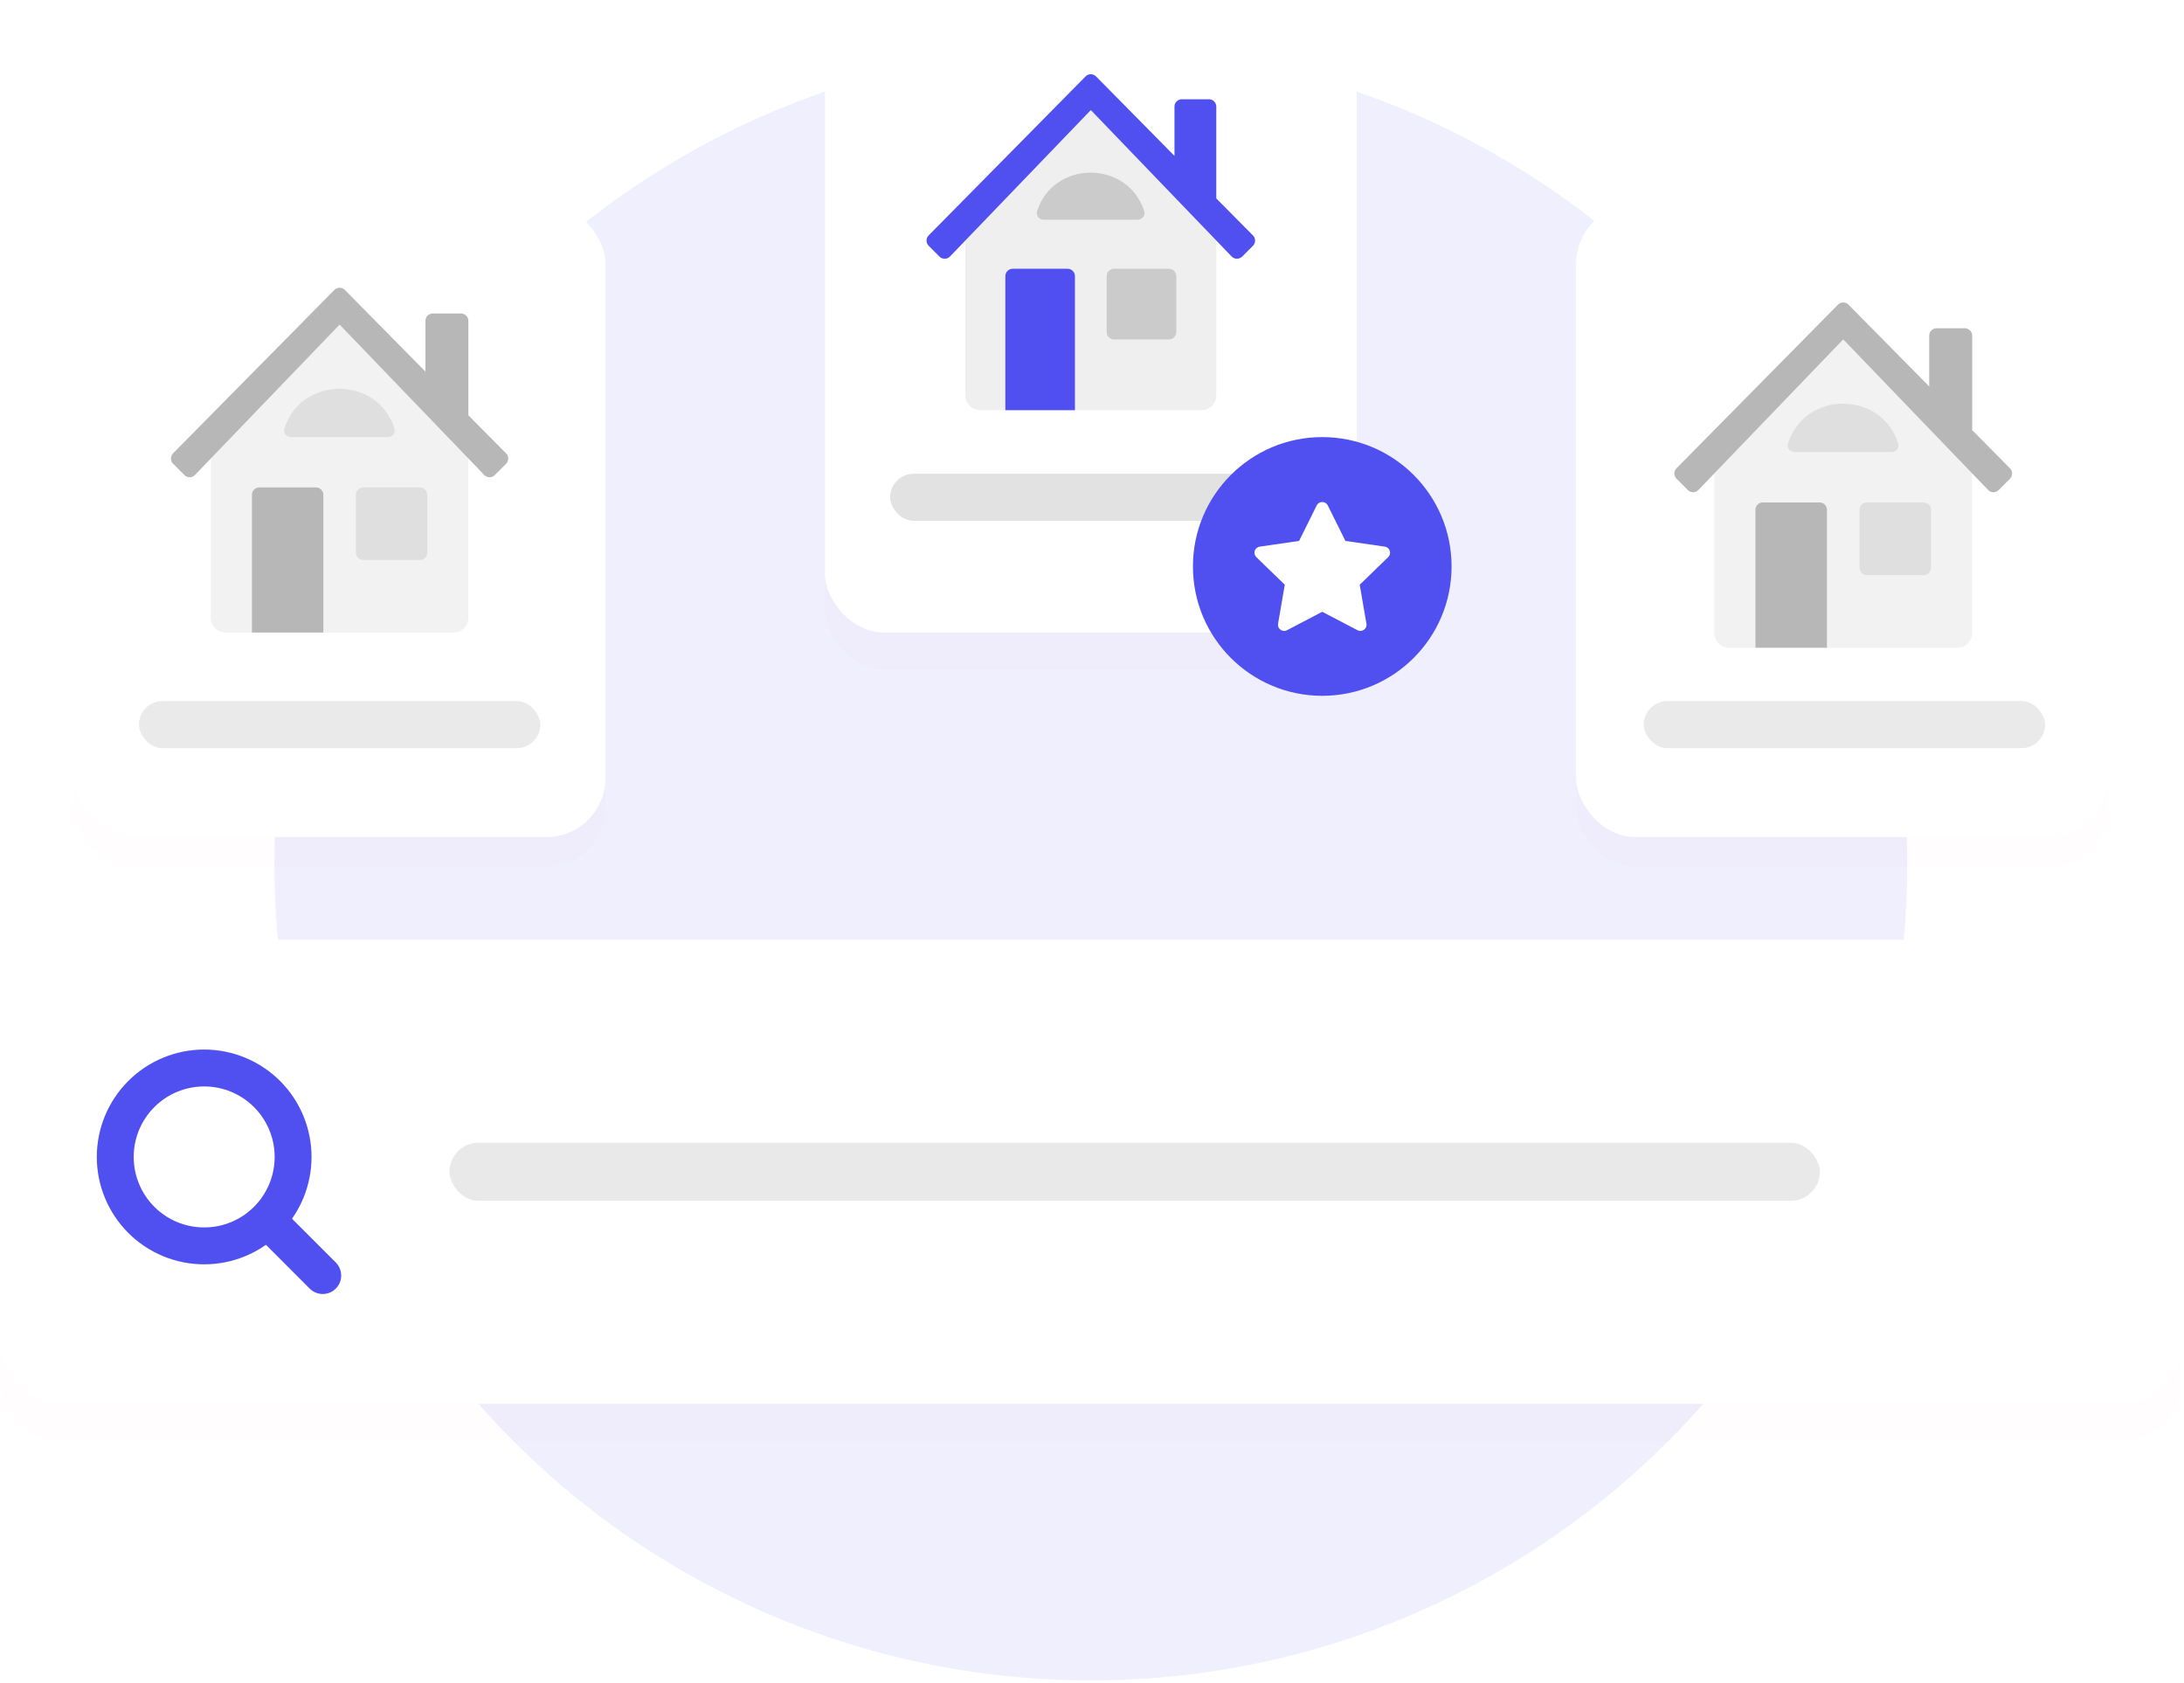 <svg width="296" height="228" viewBox="0 0 296 228" fill="none" xmlns="http://www.w3.org/2000/svg">
<g clip-path="url(#clip0_1139_42360)">
<circle opacity="0.09" cx="147.841" cy="117.038" r="110.65" fill="#5050F0"/>
<g filter="url(#filter0_d_1139_42360)">
<rect y="127.324" width="295.681" height="62.891" rx="8" fill="#FF0000" fill-opacity="0.01" shape-rendering="crispEdges"/>
</g>
<rect y="127.324" width="295.681" height="62.891" rx="8" fill="white"/>
<path d="M36.711 165.799L43.741 172.83" stroke="#5050F0" stroke-width="5" stroke-linecap="round" stroke-linejoin="round"/>
<path d="M15.62 156.76C15.62 158.343 15.932 159.91 16.538 161.372C17.143 162.835 18.031 164.163 19.15 165.282C20.269 166.402 21.598 167.289 23.06 167.895C24.522 168.501 26.089 168.812 27.672 168.812C29.255 168.812 30.822 168.501 32.284 167.895C33.746 167.289 35.075 166.402 36.194 165.282C37.313 164.163 38.201 162.835 38.807 161.372C39.412 159.91 39.724 158.343 39.724 156.76C39.724 153.564 38.454 150.499 36.194 148.238C33.934 145.978 30.868 144.708 27.672 144.708C24.476 144.708 21.41 145.978 19.15 148.238C16.89 150.499 15.62 153.564 15.62 156.76V156.76Z" stroke="#5050F0" stroke-width="5" stroke-linecap="round" stroke-linejoin="round"/>
<rect x="60.922" y="154.832" width="185.726" height="7.876" rx="3.938" fill="#E9E9E9"/>
<g filter="url(#filter1_dd_1139_42360)">
<rect x="111.805" width="72.07" height="85.702" rx="8" fill="#FF0000" fill-opacity="0.01" shape-rendering="crispEdges"/>
</g>
<rect x="111.805" width="72.07" height="85.702" rx="8" fill="white"/>
<path opacity="0.7" d="M164.846 31.089V53.573C164.846 54.677 163.951 55.573 162.846 55.573H132.833C131.728 55.573 130.833 54.677 130.833 53.573V31.089L147.84 13.447L164.846 31.089Z" fill="#E9E9E9"/>
<path d="M136.257 55.573V37.416C136.257 36.864 136.705 36.416 137.257 36.416H144.689C145.242 36.416 145.689 36.864 145.689 37.416V55.573H136.257ZM148.551 10.356C148.16 9.959 147.519 9.959 147.128 10.356L125.862 31.897C125.476 32.288 125.478 32.918 125.867 33.306L127.326 34.766C127.722 35.162 128.366 35.156 128.754 34.752L147.84 14.913L166.925 34.752C167.313 35.156 167.957 35.162 168.353 34.766L169.811 33.308C170.2 32.919 170.202 32.288 169.814 31.897L164.846 26.886V14.447C164.846 13.895 164.398 13.447 163.846 13.447H160.177C159.625 13.447 159.177 13.895 159.177 14.447V21.12L148.551 10.356Z" fill="#5050F0"/>
<path opacity="0.2" d="M141.459 29.77C140.836 29.77 140.361 29.2 140.552 28.608C142.792 21.654 152.838 21.654 155.078 28.608C155.269 29.2 154.794 29.77 154.171 29.77H141.459Z" fill="#3d3d3d"/>
<path opacity="0.2" d="M149.988 37.416C149.988 36.864 150.436 36.416 150.988 36.416H158.42C158.972 36.416 159.42 36.864 159.42 37.416V44.994C159.42 45.547 158.972 45.994 158.42 45.994H150.988C150.436 45.994 149.988 45.547 149.988 44.994V37.416Z" fill="#3d3d3d"/>
<rect opacity="0.4" x="120.642" y="64.19" width="54.395" height="6.374" rx="3.187" fill="#B7B7B7"/>
<path d="M179.207 94.279C188.887 94.279 196.734 86.433 196.734 76.752C196.734 67.072 188.887 59.225 179.207 59.225C169.527 59.225 161.68 67.072 161.68 76.752C161.68 86.433 169.527 94.279 179.207 94.279Z" fill="#5050F0"/>
<path d="M176.068 73.291L178.457 68.481C178.526 68.341 178.633 68.224 178.766 68.142C178.898 68.06 179.05 68.017 179.206 68.017C179.362 68.017 179.514 68.06 179.647 68.142C179.779 68.224 179.886 68.341 179.955 68.481L182.344 73.291L187.685 74.067C187.839 74.089 187.984 74.153 188.103 74.253C188.222 74.353 188.311 74.484 188.359 74.632C188.408 74.779 188.413 74.938 188.376 75.089C188.338 75.24 188.259 75.377 188.147 75.485L184.284 79.228L185.196 84.514C185.312 85.193 184.595 85.71 183.982 85.39L179.206 82.893L174.429 85.39C173.817 85.711 173.1 85.193 173.217 84.514L174.129 79.227L170.265 75.484C170.154 75.376 170.075 75.239 170.038 75.088C170.001 74.938 170.006 74.779 170.055 74.632C170.103 74.484 170.191 74.353 170.31 74.254C170.429 74.154 170.574 74.09 170.727 74.068L176.068 73.291Z" fill="white"/>
<g filter="url(#filter2_dd_1139_42360)">
<rect x="213.618" y="27.713" width="72.07" height="85.702" rx="8" fill="#FF0000" fill-opacity="0.01" shape-rendering="crispEdges"/>
</g>
<rect x="213.618" y="27.713" width="72.07" height="85.702" rx="8" fill="white"/>
<path opacity="0.6" d="M267.294 62.605V85.765C267.294 86.87 266.398 87.765 265.294 87.765H234.341C233.236 87.765 232.341 86.87 232.341 85.765V62.605L249.817 44.476L267.294 62.605Z" fill="#E9E9E9"/>
<path d="M237.914 87.765V69.079C237.914 68.527 238.362 68.079 238.914 68.079H246.607C247.159 68.079 247.607 68.527 247.607 69.079V87.765H237.914ZM250.528 41.28C250.137 40.883 249.496 40.883 249.105 41.28L227.213 63.455C226.826 63.846 226.828 64.476 227.217 64.865L228.757 66.404C229.153 66.8 229.796 66.794 230.184 66.39L249.816 45.983L269.449 66.39C269.837 66.794 270.48 66.8 270.876 66.404L272.414 64.866C272.804 64.477 272.805 63.846 272.417 63.455L267.293 58.286V45.476C267.293 44.924 266.845 44.476 266.293 44.476H262.467C261.915 44.476 261.467 44.924 261.467 45.476V52.361L250.528 41.28Z" fill="#B7B7B7"/>
<path opacity="0.31" d="M243.227 61.249C242.605 61.249 242.13 60.68 242.319 60.087C244.603 52.899 254.981 52.899 257.265 60.087C257.454 60.68 256.98 61.249 256.357 61.249H243.227Z" fill="#B7B7B7"/>
<path opacity="0.31" d="M252.025 69.08C252.025 68.527 252.473 68.08 253.025 68.08H260.718C261.27 68.08 261.718 68.527 261.718 69.08V76.923C261.718 77.475 261.27 77.923 260.718 77.923H253.025C252.473 77.923 252.025 77.475 252.025 76.923V69.08Z" fill="#B7B7B7"/>
<rect opacity="0.3" x="222.782" y="94.996" width="54.395" height="6.374" rx="3.187" fill="#B7B7B7"/>
<g filter="url(#filter3_dd_1139_42360)">
<rect x="9.992" y="27.713" width="72.07" height="85.702" rx="8" fill="#FF0000" fill-opacity="0.01" shape-rendering="crispEdges"/>
</g>
<rect x="9.992" y="27.713" width="72.07" height="85.702" rx="8" fill="white"/>
<path opacity="0.6" d="M63.477 60.579V83.702C63.477 84.806 62.582 85.702 61.477 85.702H30.576C29.472 85.702 28.576 84.806 28.576 83.702V60.579L46.027 42.477L63.477 60.579Z" fill="#E9E9E9"/>
<path d="M34.143 85.702V67.045C34.143 66.493 34.59 66.045 35.143 66.045H42.821C43.373 66.045 43.821 66.493 43.821 67.045V85.702H34.143ZM46.739 39.286C46.347 38.89 45.707 38.89 45.315 39.286L23.458 61.426C23.072 61.818 23.074 62.447 23.462 62.836L24.997 64.371C25.393 64.767 26.037 64.761 26.425 64.357L46.027 43.981L65.629 64.357C66.017 64.761 66.661 64.767 67.057 64.371L68.59 62.838C68.98 62.448 68.981 61.818 68.593 61.426L63.478 56.267V43.477C63.478 42.925 63.03 42.477 62.478 42.477H58.661C58.108 42.477 57.661 42.925 57.661 43.477V50.349L46.739 39.286Z" fill="#B7B7B7"/>
<path opacity="0.31" d="M39.448 59.225C38.825 59.225 38.351 58.656 38.539 58.062C40.822 50.887 51.181 50.887 53.463 58.062C53.652 58.656 53.177 59.225 52.555 59.225H39.448Z" fill="#B7B7B7"/>
<path opacity="0.31" d="M48.232 67.045C48.232 66.493 48.68 66.045 49.232 66.045H56.91C57.463 66.045 57.91 66.493 57.91 67.045V74.873C57.91 75.426 57.463 75.873 56.91 75.873H49.232C48.68 75.873 48.232 75.426 48.232 74.873V67.045Z" fill="#B7B7B7"/>
<rect opacity="0.3" x="18.829" y="94.996" width="54.395" height="6.374" rx="3.187" fill="#B7B7B7"/>
</g>
<defs>
<filter id="filter0_d_1139_42360" x="-19" y="113.324" width="333.681" height="100.891" filterUnits="userSpaceOnUse" color-interpolation-filters="sRGB">
<feFlood flood-opacity="0" result="BackgroundImageFix"/>
<feColorMatrix in="SourceAlpha" type="matrix" values="0 0 0 0 0 0 0 0 0 0 0 0 0 0 0 0 0 0 127 0" result="hardAlpha"/>
<feOffset dy="5"/>
<feGaussianBlur stdDeviation="9.5"/>
<feComposite in2="hardAlpha" operator="out"/>
<feColorMatrix type="matrix" values="0 0 0 0 0.132 0 0 0 0 0.132 0 0 0 0 0.138 0 0 0 0.07 0"/>
<feBlend mode="normal" in2="BackgroundImageFix" result="effect1_dropShadow_1139_42360"/>
<feBlend mode="normal" in="SourceGraphic" in2="effect1_dropShadow_1139_42360" result="shape"/>
</filter>
<filter id="filter1_dd_1139_42360" x="92.805" y="-14" width="110.07" height="123.702" filterUnits="userSpaceOnUse" color-interpolation-filters="sRGB">
<feFlood flood-opacity="0" result="BackgroundImageFix"/>
<feColorMatrix in="SourceAlpha" type="matrix" values="0 0 0 0 0 0 0 0 0 0 0 0 0 0 0 0 0 0 127 0" result="hardAlpha"/>
<feOffset dy="5"/>
<feGaussianBlur stdDeviation="9.5"/>
<feComposite in2="hardAlpha" operator="out"/>
<feColorMatrix type="matrix" values="0 0 0 0 0.132 0 0 0 0 0.132 0 0 0 0 0.138 0 0 0 0.07 0"/>
<feBlend mode="normal" in2="BackgroundImageFix" result="effect1_dropShadow_1139_42360"/>
<feColorMatrix in="SourceAlpha" type="matrix" values="0 0 0 0 0 0 0 0 0 0 0 0 0 0 0 0 0 0 127 0" result="hardAlpha"/>
<feOffset/>
<feGaussianBlur stdDeviation="2.5"/>
<feComposite in2="hardAlpha" operator="out"/>
<feColorMatrix type="matrix" values="0 0 0 0 0 0 0 0 0 0 0 0 0 0 0 0 0 0 0.05 0"/>
<feBlend mode="normal" in2="effect1_dropShadow_1139_42360" result="effect2_dropShadow_1139_42360"/>
<feBlend mode="normal" in="SourceGraphic" in2="effect2_dropShadow_1139_42360" result="shape"/>
</filter>
<filter id="filter2_dd_1139_42360" x="199.618" y="17.713" width="100.069" height="113.702" filterUnits="userSpaceOnUse" color-interpolation-filters="sRGB">
<feFlood flood-opacity="0" result="BackgroundImageFix"/>
<feColorMatrix in="SourceAlpha" type="matrix" values="0 0 0 0 0 0 0 0 0 0 0 0 0 0 0 0 0 0 127 0" result="hardAlpha"/>
<feOffset dy="4"/>
<feGaussianBlur stdDeviation="7"/>
<feComposite in2="hardAlpha" operator="out"/>
<feColorMatrix type="matrix" values="0 0 0 0 0.132 0 0 0 0 0.132 0 0 0 0 0.138 0 0 0 0.04 0"/>
<feBlend mode="normal" in2="BackgroundImageFix" result="effect1_dropShadow_1139_42360"/>
<feColorMatrix in="SourceAlpha" type="matrix" values="0 0 0 0 0 0 0 0 0 0 0 0 0 0 0 0 0 0 127 0" result="hardAlpha"/>
<feOffset/>
<feGaussianBlur stdDeviation="3"/>
<feComposite in2="hardAlpha" operator="out"/>
<feColorMatrix type="matrix" values="0 0 0 0 0 0 0 0 0 0 0 0 0 0 0 0 0 0 0.04 0"/>
<feBlend mode="normal" in2="effect1_dropShadow_1139_42360" result="effect2_dropShadow_1139_42360"/>
<feBlend mode="normal" in="SourceGraphic" in2="effect2_dropShadow_1139_42360" result="shape"/>
</filter>
<filter id="filter3_dd_1139_42360" x="-4.008" y="17.713" width="100.07" height="113.702" filterUnits="userSpaceOnUse" color-interpolation-filters="sRGB">
<feFlood flood-opacity="0" result="BackgroundImageFix"/>
<feColorMatrix in="SourceAlpha" type="matrix" values="0 0 0 0 0 0 0 0 0 0 0 0 0 0 0 0 0 0 127 0" result="hardAlpha"/>
<feOffset dy="4"/>
<feGaussianBlur stdDeviation="7"/>
<feComposite in2="hardAlpha" operator="out"/>
<feColorMatrix type="matrix" values="0 0 0 0 0.132 0 0 0 0 0.132 0 0 0 0 0.138 0 0 0 0.04 0"/>
<feBlend mode="normal" in2="BackgroundImageFix" result="effect1_dropShadow_1139_42360"/>
<feColorMatrix in="SourceAlpha" type="matrix" values="0 0 0 0 0 0 0 0 0 0 0 0 0 0 0 0 0 0 127 0" result="hardAlpha"/>
<feOffset/>
<feGaussianBlur stdDeviation="3"/>
<feComposite in2="hardAlpha" operator="out"/>
<feColorMatrix type="matrix" values="0 0 0 0 0 0 0 0 0 0 0 0 0 0 0 0 0 0 0.04 0"/>
<feBlend mode="normal" in2="effect1_dropShadow_1139_42360" result="effect2_dropShadow_1139_42360"/>
<feBlend mode="normal" in="SourceGraphic" in2="effect2_dropShadow_1139_42360" result="shape"/>
</filter>
<clipPath id="clip0_1139_42360">
<rect width="296" height="228" fill="white"/>
</clipPath>
</defs>
</svg>
